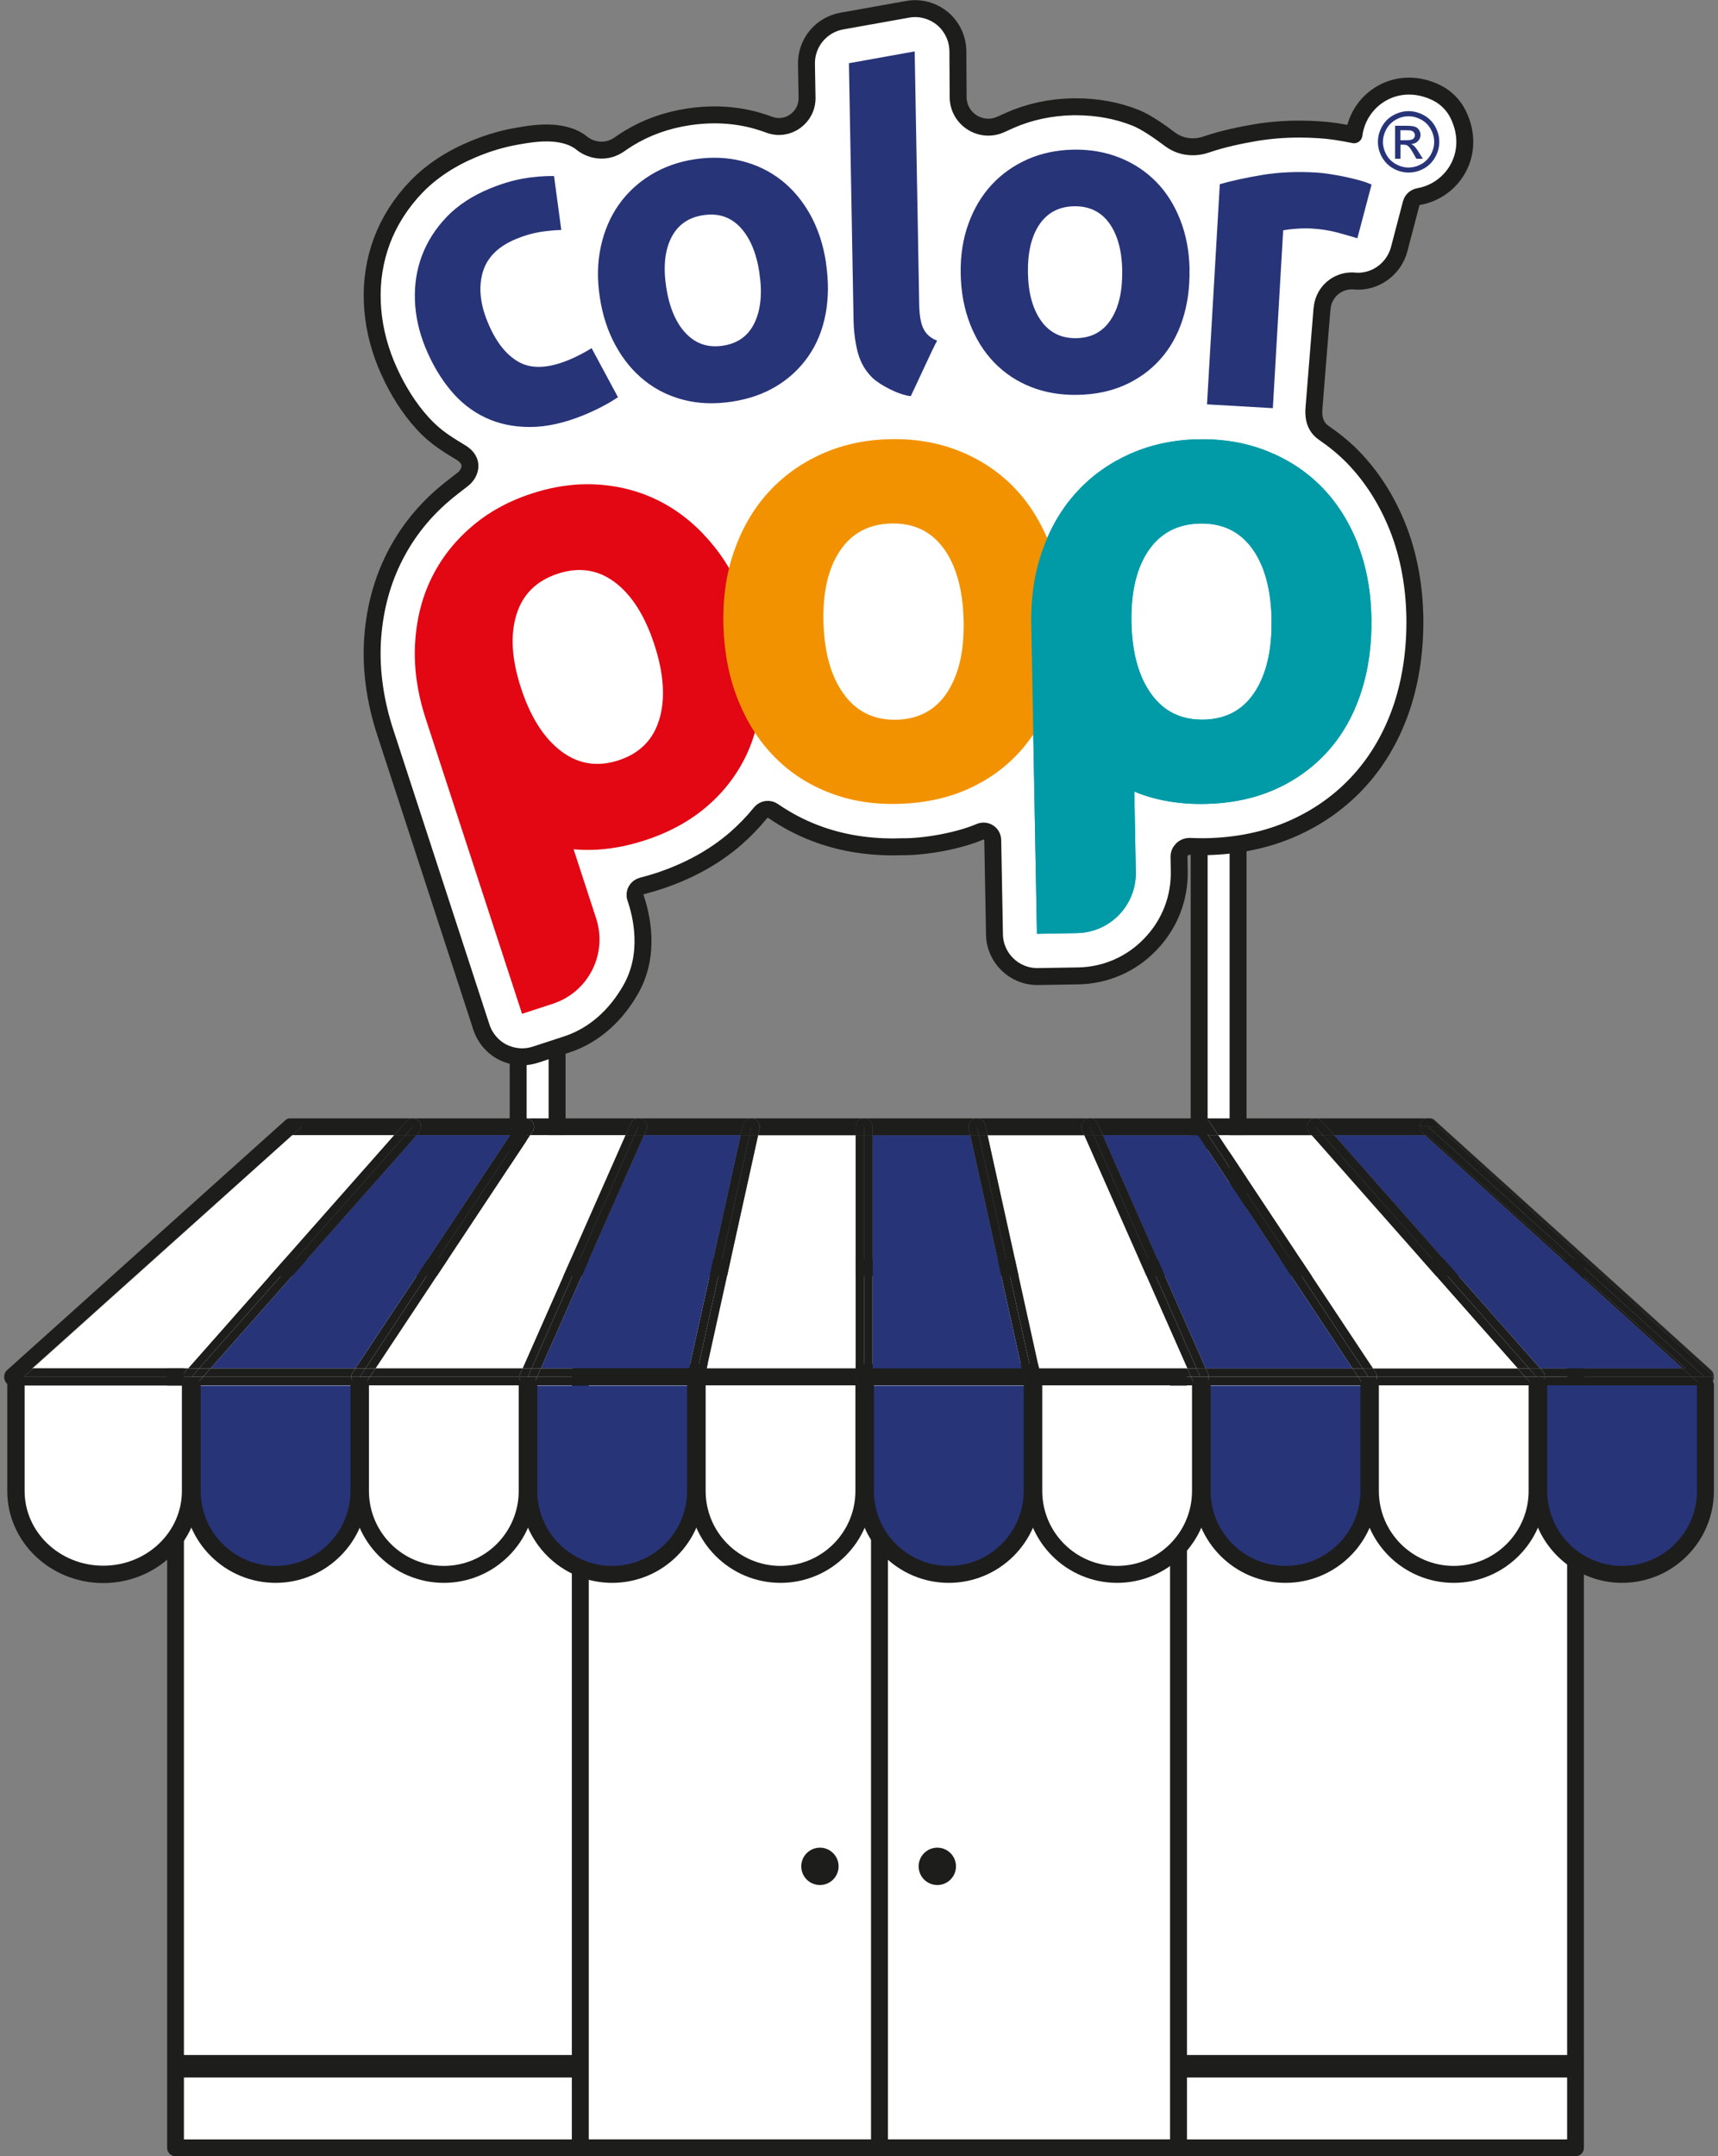 <?xml version="1.0" encoding="UTF-8"?>
<svg xmlns="http://www.w3.org/2000/svg" id="a" viewBox="0 0 207.98 260.93">
  <rect x="0" y="0" width="207.98" height="260.93" fill="#808080" stroke="none"/>
  <defs>
    <style>.b,.c,.d,.e,.f,.g{stroke-linecap:round;stroke-linejoin:round;}.b,.c,.d,.e,.f,.g,.h{stroke:#1d1d1b;}.b,.c,.g{stroke-width:2.05px;}.b,.i,.f{fill:#283478;}.j,.c,.d,.e,.h{fill:#fff;}.d{stroke-width:2.03px;}.k{fill:#f39200;}.l{fill:#e30613;}.m{fill:#37488d;}.e{stroke-width:2.1px;}.f{stroke-width:2.05px;}.n{fill:#009ba7;}.o{fill:#b41080;}.p{fill:#0099b3;}.g{fill:none;}.q{fill:#1d1d1b;}.h{stroke-miterlimit:10;stroke-width:2.72px;}</style>
  </defs>
  <rect class="c" x="145.18" y="99.04" width="4.71" height="101" rx=".59" ry=".59" transform="translate(295.06 299.08) rotate(180)"></rect>
  <rect class="c" x="62.74" y="98.91" width="4.71" height="101" rx=".59" ry=".59" transform="translate(130.18 298.82) rotate(180)"></rect>
  <rect class="d" x="21.25" y="153.4" width="169.48" height="106.5"></rect>
  <rect class="c" x="70.25" y="166.06" width="72.42" height="93.84"></rect>
  <line class="c" x1="106.47" y1="259.9" x2="106.47" y2="180.65"></line>
  <circle class="q" cx="99.26" cy="225.84" r="2.26"></circle>
  <circle class="q" cx="113.47" cy="225.84" r="2.26"></circle>
  <path class="e" d="M1.93,167.67v12.75c0,5.57,4.73,10.09,10.57,10.09s10.57-4.52,10.57-10.09v-12.75"></path>
  <path class="b" d="M23.27,167.67v12.75c0,5.57,4.52,10.09,10.09,10.09s10.09-4.52,10.09-10.09v-12.75"></path>
  <path class="c" d="M43.64,167.67v12.75c0,5.57,4.52,10.09,10.09,10.09s10.09-4.52,10.09-10.09v-12.75"></path>
  <path class="b" d="M64.02,167.67v12.75c0,5.57,4.52,10.09,10.09,10.09s10.09-4.52,10.09-10.09v-12.75"></path>
  <path class="c" d="M84.4,167.67v12.75c0,5.57,4.52,10.09,10.09,10.09s10.09-4.52,10.09-10.09v-12.75"></path>
  <path class="b" d="M104.77,167.67v12.75c0,5.57,4.52,10.09,10.09,10.09s10.09-4.52,10.09-10.09v-12.75"></path>
  <path class="c" d="M125.15,167.67v12.75c0,5.57,4.52,10.09,10.09,10.09s10.09-4.52,10.09-10.09v-12.75"></path>
  <path class="b" d="M145.53,167.67v12.75c0,5.57,4.52,10.09,10.09,10.09s10.09-4.52,10.09-10.09v-12.75"></path>
  <path class="c" d="M165.9,167.67v12.75c0,5.57,4.52,10.09,10.09,10.09s10.09-4.52,10.09-10.09v-12.75"></path>
  <path class="f" d="M186.28,167.63v12.77c0,5.58,4.52,10.11,10.09,10.11s10.09-4.53,10.09-10.11v-12.77"></path>
  <g>
    <path class="q" d="M207.48,166.59c0,.1,0,.22-.04,.34-.12,.42-.44,.7-.82,.7h-.28c.28,0,.56-.12,.76-.34,.18-.2,.28-.44,.28-.7h.1Z"></path>
    <path class="q" d="M207.48,166.59h-.1v-.1l.1,.1Z"></path>
    <path class="q" d="M207.48,166.59l-.1-.1c-.04-.24-.14-.46-.34-.64l-33.44-30.27c-.2-.18-.44-.26-.7-.26h.22c.2,0,.38,.06,.52,.2l33.5,30.27c.22,.2,.34,.48,.34,.8Z"></path>
    <path class="q" d="M207.38,166.49v.1h-1.04l-33.44-30.25h1.2l33.28,30.15Z"></path>
    <path class="q" d="M207.38,166.49l-33.28-30.15h-2.22c0-.24,.08-.48,.26-.68,.2-.24,.48-.34,.76-.34,.26,0,.5,.08,.7,.26l33.44,30.27c.2,.18,.3,.4,.34,.64Z"></path>
    <path class="q" d="M206.34,166.59h1.04c0,.26-.1,.5-.28,.7-.2,.22-.48,.34-.76,.34-.24,0-.48-.1-.68-.26l-.86-.78h1.54Z"></path>
    <path class="q" d="M206.34,166.59h-1.54l-1.12-1.02h.38l-31.23-28.21h-.34l-.28-.26c-.22-.2-.34-.48-.34-.76h1.02l33.44,30.25Z"></path>
    <path class="q" d="M206.34,167.63h-20.35c.24,0,.5-.08,.68-.26,.24-.2,.36-.5,.36-.78h17.77l.86,.78c.2,.16,.44,.26,.68,.26Z"></path>
    <path class="q" d="M204.8,166.59h-17.77c0-.24-.1-.46-.26-.66l-.32-.36h17.23l1.12,1.02Z"></path>
    <polygon class="q" points="204.06 165.58 203.69 165.58 172.5 137.36 172.84 137.36 204.06 165.58"></polygon>
    <polygon class="i" points="203.69 165.58 186.45 165.58 161.52 137.36 172.5 137.36 203.69 165.58"></polygon>
    <path class="q" d="M187.03,166.59c0,.28-.12,.58-.36,.78-.18,.18-.44,.26-.68,.26-.28,0-.56-.12-.76-.34l-.62-.7h2.42Z"></path>
    <path class="q" d="M187.03,166.59h-1.04l-.9-1.02h1.36l.32,.36c.16,.2,.26,.42,.26,.66Z"></path>
    <polygon class="q" points="161.52 137.36 186.45 165.58 185.1 165.58 160.14 137.36 161.52 137.36"></polygon>
    <polygon class="q" points="185.1 165.58 186 166.59 184.62 166.59 183.72 165.58 185.1 165.58"></polygon>
    <path class="q" d="M186,167.63h-20.35c.2,0,.4-.06,.56-.18,.3-.2,.48-.52,.48-.86h17.93l.62,.7c.2,.22,.48,.34,.76,.34Z"></path>
    <polygon class="q" points="185.1 165.58 183.72 165.58 158.78 137.36 160.14 137.36 185.1 165.58"></polygon>
    <path class="q" d="M183.72,165.58l.9,1.02h-17.93c0-.18-.06-.38-.18-.56l-.3-.46h17.51Z"></path>
    <polygon class="j" points="158.78 137.36 183.72 165.58 166.21 165.58 147.48 137.36 158.78 137.36"></polygon>
    <path class="q" d="M159.24,135.33h13.66c-.28,0-.56,.1-.76,.34-.18,.2-.26,.44-.26,.68h-11.26l-.6-.68c-.2-.22-.48-.34-.78-.34Z"></path>
    <path class="q" d="M172.22,137.1l.28,.26h-10.98l-.9-1.02h11.26c0,.28,.12,.56,.34,.76Z"></path>
    <path class="q" d="M166.69,166.59h-1.04l-.68-1.02h1.24l.3,.46c.12,.18,.18,.38,.18,.56Z"></path>
    <path class="q" d="M165.65,166.59h1.04c0,.34-.18,.66-.48,.86-.16,.12-.36,.18-.56,.18-.32,0-.66-.16-.86-.46l-.38-.58h1.24Z"></path>
    <polygon class="q" points="166.21 165.58 164.97 165.58 146.26 137.36 147.48 137.36 166.21 165.58"></polygon>
    <polygon class="q" points="164.97 165.58 165.65 166.59 164.41 166.59 163.73 165.58 164.97 165.58"></polygon>
    <path class="q" d="M165.65,167.63h-20.35c.14,0,.28-.04,.42-.1,.4-.16,.62-.54,.6-.94h18.09l.38,.58c.2,.3,.54,.46,.86,.46Z"></path>
    <polygon class="q" points="146.26 137.36 164.97 165.58 163.73 165.58 145.02 137.36 146.26 137.36"></polygon>
    <path class="q" d="M164.41,166.59h-18.09c0-.14-.02-.26-.08-.4l-.28-.62h17.77l.68,1.02Z"></path>
    <polygon class="i" points="145.02 137.36 163.73 165.58 145.96 165.58 133.5 137.36 145.02 137.36"></polygon>
    <polygon class="q" points="160.62 136.35 161.52 137.36 160.14 137.36 159.24 136.35 160.62 136.35"></polygon>
    <path class="q" d="M160.02,135.67l.6,.68h-2.4c0-.28,.12-.56,.34-.76,.2-.18,.44-.26,.68-.26,.3,0,.58,.12,.78,.34Z"></path>
    <path class="q" d="M159.24,136.35l.9,1.02h-1.36l-.3-.34c-.18-.2-.26-.44-.26-.68h1.02Z"></path>
    <path class="q" d="M145.58,135.33h13.66c-.24,0-.48,.08-.68,.26-.22,.2-.34,.48-.34,.76h-11.4l-.38-.56c-.2-.3-.54-.46-.86-.46Z"></path>
    <path class="q" d="M158.48,137.02l.3,.34h-11.3l-.66-1.02h11.4c0,.24,.08,.48,.26,.68Z"></path>
    <polygon class="q" points="146.82 136.35 147.48 137.36 146.26 137.36 145.58 136.35 146.82 136.35"></polygon>
    <path class="q" d="M146.82,136.35h-2.26c0-.32,.16-.66,.46-.86,.16-.12,.36-.16,.56-.16,.32,0,.66,.16,.86,.46l.38,.56Z"></path>
    <path class="q" d="M146.32,166.59c.02,.4-.2,.78-.6,.94-.14,.06-.28,.1-.42,.1-.4,0-.76-.24-.94-.62l-.18-.42h2.14Z"></path>
    <path class="q" d="M146.32,166.59h-1.02l-.46-1.02h1.12l.28,.62c.06,.14,.08,.26,.08,.4Z"></path>
    <path class="q" d="M146.26,137.36h-1.24l-.3-.46c-.12-.16-.16-.36-.16-.56h1.02l.68,1.02Z"></path>
    <polygon class="q" points="133.5 137.36 145.96 165.58 144.85 165.58 132.39 137.36 133.5 137.36"></polygon>
    <path class="q" d="M132.09,135.33h13.5c-.2,0-.4,.04-.56,.16-.3,.2-.46,.54-.46,.86h-11.52l-.18-.42c-.16-.32-.44-.56-.78-.6Z"></path>
    <polygon class="q" points="144.85 165.58 145.3 166.59 144.19 166.59 143.73 165.58 144.85 165.58"></polygon>
    <path class="q" d="M145.3,167.63h-20.35c.06,0,.14-.02,.22-.02,.48-.12,.8-.54,.8-1.02h18.21l.18,.42c.18,.38,.54,.62,.94,.62Z"></path>
    <path class="q" d="M144.73,136.9l.3,.46h-11.52l-.46-1.02h11.52c0,.2,.04,.4,.16,.56Z"></path>
    <polygon class="q" points="132.39 137.36 144.85 165.58 143.73 165.58 131.25 137.36 132.39 137.36"></polygon>
    <path class="q" d="M144.19,166.59h-18.21c0-.06,0-.14-.02-.22l-.18-.8h17.95l.46,1.02Z"></path>
    <polygon class="j" points="131.25 137.36 143.73 165.58 125.78 165.58 119.55 137.36 131.25 137.36"></polygon>
    <polygon class="q" points="133.05 136.35 133.5 137.36 132.39 137.36 131.93 136.35 133.05 136.35"></polygon>
    <path class="q" d="M132.87,135.93l.18,.42h-2.14c0-.4,.22-.78,.6-.94,.06-.04,.14-.06,.22-.08h.36c.34,.04,.62,.28,.78,.6Z"></path>
    <path class="q" d="M132.39,137.36h-1.14l-.26-.6c-.06-.14-.08-.28-.08-.42h1.02l.46,1.02Z"></path>
    <path class="q" d="M132.09,135.33h-.36c.12-.02,.24-.02,.36,0Z"></path>
    <path class="q" d="M131.73,135.33c-.08,.02-.16,.04-.22,.08-.38,.16-.6,.54-.6,.94h-11.6l-.04-.22c-.1-.48-.52-.8-1-.8h13.46Z"></path>
    <path class="q" d="M130.99,136.77l.26,.6h-11.7l-.24-1.02h11.6c0,.14,.02,.28,.08,.42Z"></path>
    <path class="q" d="M125.96,166.37c.02,.08,.02,.16,.02,.22h-1.02l-.22-1.02h1.04l.18,.8Z"></path>
    <path class="q" d="M124.96,166.59h1.02c0,.48-.32,.9-.8,1.02-.08,0-.16,.02-.22,.02-.48,0-.9-.34-1-.8l-.06-.24h1.06Z"></path>
    <polygon class="q" points="119.55 137.36 125.78 165.58 124.74 165.58 118.49 137.36 119.55 137.36"></polygon>
    <polygon class="q" points="124.74 165.58 124.96 166.59 123.9 166.59 123.68 165.58 124.74 165.58"></polygon>
    <path class="q" d="M124.96,167.63h-20.35c.56,0,1.02-.46,1.02-1.02v-.02h18.27l.06,.24c.1,.46,.52,.8,1,.8Z"></path>
    <polygon class="q" points="118.49 137.36 124.74 165.58 123.68 165.58 117.45 137.36 118.49 137.36"></polygon>
    <polygon class="q" points="123.68 165.58 123.9 166.59 105.63 166.59 105.63 165.58 123.68 165.58"></polygon>
    <polygon class="i" points="117.45 137.36 123.68 165.58 105.63 165.58 105.63 137.36 117.45 137.36"></polygon>
    <polygon class="q" points="119.31 136.35 119.55 137.36 118.49 137.36 118.27 136.35 119.31 136.35"></polygon>
    <path class="q" d="M119.27,136.13l.04,.22h-2.06c0-.48,.32-.9,.8-1,.08-.02,.16-.02,.22-.02,.48,0,.9,.32,1,.8Z"></path>
    <path class="q" d="M118.27,136.35l.22,1.02h-1.04l-.18-.8c-.02-.08-.02-.16-.02-.22h1.02Z"></path>
    <path class="q" d="M118.27,135.33c-.06,0-.14,0-.22,.02-.48,.1-.8,.52-.8,1h-11.62c0-.56-.46-1.02-1.02-1.02h13.66Z"></path>
    <path class="q" d="M117.27,136.57l.18,.8h-11.82v-1.02h11.62c0,.06,0,.14,.02,.22Z"></path>
    <path class="q" d="M105.63,166.59v.02c0,.56-.46,1.02-1.02,1.02s-1.04-.46-1.04-1.02v-.02h2.06Z"></path>
    <rect class="q" x="104.61" y="165.58" width="1.02" height="1.02"></rect>
    <rect class="q" x="104.61" y="137.36" width="1.02" height="28.21"></rect>
    <rect class="q" x="104.61" y="136.35" width="1.02" height="1.02"></rect>
    <path class="q" d="M105.63,136.35h-2.06c0-.56,.46-1.02,1.04-1.02s1.02,.46,1.02,1.02Z"></path>
    <rect class="q" x="103.58" y="165.58" width="1.04" height="1.02"></rect>
    <rect class="q" x="103.58" y="137.36" width="1.04" height="28.21"></rect>
    <rect class="q" x="103.58" y="136.35" width="1.04" height="1.02"></rect>
    <path class="q" d="M90.96,135.33h13.66c-.58,0-1.04,.46-1.04,1.02h-11.6c0-.48-.34-.9-.8-1-.08-.02-.16-.02-.22-.02Z"></path>
    <path class="q" d="M104.61,167.63h-20.35c.46,0,.88-.34,1-.8l.06-.24h18.25v.02c0,.56,.46,1.02,1.04,1.02Z"></path>
    <polygon class="q" points="103.58 165.58 103.58 166.59 85.33 166.59 85.55 165.58 103.58 165.58"></polygon>
    <polygon class="j" points="103.58 137.36 103.58 165.58 85.55 165.58 91.78 137.36 103.58 137.36"></polygon>
    <path class="q" d="M103.58,136.35v1.02h-11.8l.18-.8c.02-.08,.02-.14,.02-.22h11.6Z"></path>
    <path class="q" d="M91.97,136.35c0,.08,0,.14-.02,.22l-.18,.8h-1.04l.22-1.02h1.02Z"></path>
    <path class="q" d="M91.97,136.35h-2.08l.04-.22c.12-.48,.54-.8,1.02-.8,.06,0,.14,0,.22,.02,.46,.1,.8,.52,.8,1Z"></path>
    <polygon class="q" points="91.78 137.36 85.55 165.58 84.49 165.58 90.74 137.36 91.78 137.36"></polygon>
    <polygon class="q" points="90.96 136.35 90.74 137.36 89.66 137.36 89.9 136.35 90.96 136.35"></polygon>
    <path class="q" d="M77.28,135.33h13.68c-.48,0-.9,.32-1.02,.8l-.04,.22h-11.58c0-.4-.24-.78-.62-.94-.14-.06-.28-.08-.42-.08Z"></path>
    <polygon class="q" points="90.74 137.36 84.49 165.58 83.43 165.58 89.66 137.36 90.74 137.36"></polygon>
    <path class="q" d="M89.9,136.35l-.24,1.02h-11.7l.26-.6c.06-.14,.1-.28,.1-.42h11.58Z"></path>
    <polygon class="i" points="89.66 137.36 83.43 165.58 65.48 165.58 77.96 137.36 89.66 137.36"></polygon>
    <polygon class="q" points="85.55 165.58 85.33 166.59 84.27 166.59 84.49 165.58 85.55 165.58"></polygon>
    <path class="q" d="M85.33,166.59l-.06,.24c-.12,.46-.54,.8-1,.8-.08,0-.16-.02-.22-.02-.48-.12-.82-.54-.82-1.02h2.1Z"></path>
    <path class="q" d="M84.49,165.58l-.22,1.02h-1.04c0-.08,0-.14,.02-.22l.18-.8h1.06Z"></path>
    <path class="q" d="M84.27,167.63h-20.37c.4,0,.78-.24,.94-.62l.18-.42h18.21c0,.48,.34,.9,.82,1.02,.06,0,.14,.02,.22,.02Z"></path>
    <path class="q" d="M83.43,165.58l-.18,.8c-.02,.08-.02,.14-.02,.22h-18.21l.46-1.02h17.95Z"></path>
    <path class="q" d="M78.32,136.35h-2.14l.18-.42c.16-.38,.54-.6,.92-.6,.14,0,.28,.02,.42,.08,.38,.16,.62,.54,.62,.94Z"></path>
    <path class="q" d="M77.28,136.35h1.04c0,.14-.04,.28-.1,.42l-.26,.6h-1.14l.46-1.02Z"></path>
    <polygon class="q" points="77.96 137.36 65.48 165.58 64.36 165.58 76.82 137.36 77.96 137.36"></polygon>
    <polygon class="q" points="77.28 136.35 76.82 137.36 75.72 137.36 76.18 136.35 77.28 136.35"></polygon>
    <path class="q" d="M63.64,135.33h13.64c-.38,0-.76,.22-.92,.6l-.18,.42h-11.52c0-.32-.16-.66-.46-.86-.18-.12-.38-.16-.56-.16Z"></path>
    <polygon class="q" points="76.82 137.36 64.36 165.58 63.26 165.58 75.72 137.36 76.82 137.36"></polygon>
    <path class="q" d="M76.18,136.35l-.46,1.02h-11.54l.3-.46c.12-.16,.18-.36,.18-.56h11.52Z"></path>
    <polygon class="j" points="75.72 137.36 63.26 165.58 45.47 165.58 64.18 137.36 75.72 137.36"></polygon>
    <polygon class="q" points="65.48 165.58 65.02 166.59 63.9 166.59 64.36 165.58 65.48 165.58"></polygon>
    <path class="q" d="M65.02,166.59l-.18,.42c-.16,.38-.54,.62-.94,.62-.14,0-.28-.04-.4-.1-.38-.16-.62-.54-.62-.94h2.14Z"></path>
    <path class="q" d="M64.66,136.35h-2.26l.38-.56c.18-.3,.52-.46,.86-.46,.18,0,.38,.04,.56,.16,.3,.2,.46,.54,.46,.86Z"></path>
    <path class="q" d="M63.62,136.35h1.04c0,.2-.06,.4-.18,.56l-.3,.46h-1.24l.68-1.02Z"></path>
    <path class="q" d="M64.36,165.58l-.46,1.02h-1.02c0-.14,.04-.26,.1-.4l.28-.62h1.1Z"></path>
    <polygon class="q" points="64.18 137.36 45.47 165.58 44.24 165.58 62.94 137.36 64.18 137.36"></polygon>
    <path class="q" d="M63.9,167.63h-20.35c.34,0,.66-.16,.86-.46l.38-.58h18.09c0,.4,.24,.78,.62,.94,.12,.06,.26,.1,.4,.1Z"></path>
    <path class="q" d="M49.97,135.33h13.68c-.34,0-.68,.16-.86,.46l-.38,.56h-11.42c0-.28-.12-.56-.34-.76-.2-.18-.44-.26-.68-.26Z"></path>
    <polygon class="q" points="63.62 136.35 62.94 137.36 61.75 137.36 62.4 136.35 63.62 136.35"></polygon>
    <path class="q" d="M63.26,165.58l-.28,.62c-.06,.14-.1,.26-.1,.4h-18.09l.68-1.02h17.79Z"></path>
    <polygon class="q" points="62.94 137.36 44.24 165.58 43.02 165.58 61.75 137.36 62.94 137.36"></polygon>
    <path class="q" d="M62.4,136.35l-.66,1.02h-11.3l.3-.34c.16-.2,.24-.44,.24-.68h11.42Z"></path>
    <polygon class="i" points="61.75 137.36 43.02 165.58 25.49 165.58 50.45 137.36 61.75 137.36"></polygon>
    <path class="q" d="M50.98,136.35h-2.38l.6-.68c.2-.22,.48-.34,.76-.34,.24,0,.48,.08,.68,.26,.22,.2,.34,.48,.34,.76Z"></path>
    <path class="q" d="M49.97,136.35h1.02c0,.24-.08,.48-.24,.68l-.3,.34h-1.38l.9-1.02Z"></path>
    <polygon class="q" points="50.45 137.36 25.49 165.58 24.11 165.58 49.07 137.36 50.45 137.36"></polygon>
    <polygon class="q" points="49.97 136.35 49.07 137.36 47.71 137.36 48.61 136.35 49.97 136.35"></polygon>
    <path class="q" d="M11.65,158.65l-7.73,6.93h.06l-1.1,1.02H22.19c0,.28,.1,.58,.34,.78,.2,.18,.44,.26,.68,.26H1.37c-.38,0-.7-.28-.82-.7s0-.88,.3-1.14l33.72-30.27c.16-.14,.34-.2,.52-.2h14.87c-.28,0-.56,.12-.76,.34l-.6,.68h-12.08l-1.14,1.02-23.74,21.28Z"></path>
    <polygon class="q" points="49.07 137.36 24.11 165.58 22.77 165.58 47.71 137.36 49.07 137.36"></polygon>
    <polygon class="q" points="48.61 136.35 47.71 137.36 35.39 137.36 36.53 136.35 48.61 136.35"></polygon>
    <polygon class="j" points="47.71 137.36 22.77 165.58 4.02 165.58 35.39 137.36 47.71 137.36"></polygon>
    <polygon class="q" points="45.47 165.58 44.79 166.59 43.56 166.59 44.24 165.58 45.47 165.58"></polygon>
    <path class="q" d="M44.79,166.59l-.38,.58c-.2,.3-.52,.46-.86,.46-.2,0-.38-.06-.56-.18-.3-.2-.46-.52-.46-.86h2.26Z"></path>
    <path class="q" d="M44.24,165.58l-.68,1.02h-1.02c0-.2,.06-.38,.18-.56l.3-.46h1.22Z"></path>
    <path class="q" d="M43.56,167.63H23.21c.28,0,.56-.12,.76-.34l.62-.7h17.95c0,.34,.16,.66,.46,.86,.18,.12,.36,.18,.56,.18Z"></path>
    <path class="q" d="M43.02,165.58l-.3,.46c-.12,.18-.18,.36-.18,.56H24.59l.9-1.02h17.53Z"></path>
    <polygon class="j" points="35.39 137.36 4.02 165.58 3.98 165.58 11.65 158.65 35.39 137.36"></polygon>
    <polygon class="q" points="25.49 165.58 24.59 166.59 23.21 166.59 24.11 165.58 25.49 165.58"></polygon>
    <path class="q" d="M24.59,166.59l-.62,.7c-.2,.22-.48,.34-.76,.34-.24,0-.48-.08-.68-.26-.24-.2-.34-.5-.34-.78h2.4Z"></path>
    <path class="q" d="M24.11,165.58l-.9,1.02h-1.02c0-.24,.08-.46,.26-.66l.32-.36h1.34Z"></path>
    <path class="q" d="M22.77,165.58l-.32,.36c-.18,.2-.26,.42-.26,.66H2.89l1.14-1.02H22.77Z"></path>
    <polygon class="j" points="11.65 158.65 3.98 165.58 3.92 165.58 11.65 158.65"></polygon>
    <polygon class="q" points="4.02 165.58 2.89 166.59 3.98 165.58 4.02 165.58"></polygon>
  </g>
  <line class="h" x1="21.25" y1="250.03" x2="70.25" y2="250.03"></line>
  <line class="h" x1="142.68" y1="250.03" x2="191.68" y2="250.03"></line>
  <path class="m" d="M170.52,13.45c.62,0,1.23,.16,1.83,.48,.59,.32,1.06,.78,1.39,1.37,.33,.6,.5,1.22,.5,1.86s-.16,1.25-.49,1.85c-.33,.59-.78,1.05-1.37,1.38-.59,.33-1.21,.49-1.85,.49s-1.26-.16-1.85-.49c-.59-.33-1.05-.79-1.38-1.38-.33-.59-.49-1.21-.49-1.85s.17-1.27,.5-1.86,.8-1.05,1.39-1.37c.59-.32,1.2-.48,1.83-.48Zm0,.62c-.52,0-1.03,.13-1.52,.4-.49,.27-.88,.65-1.16,1.15-.28,.5-.42,1.01-.42,1.55s.14,1.05,.41,1.54c.27,.49,.66,.87,1.15,1.15,.49,.27,1.01,.41,1.54,.41s1.05-.14,1.54-.41,.87-.66,1.15-1.15c.27-.49,.41-1,.41-1.54s-.14-1.06-.42-1.55c-.28-.5-.66-.88-1.16-1.15-.5-.27-1-.4-1.52-.4Zm-1.63,5.15v-4h1.37c.47,0,.81,.04,1.02,.11,.21,.07,.38,.2,.5,.39,.12,.18,.19,.38,.19,.59,0,.29-.1,.55-.31,.76-.21,.22-.49,.34-.83,.36,.14,.06,.25,.13,.34,.21,.16,.16,.36,.42,.59,.79l.49,.78h-.79l-.35-.63c-.28-.5-.5-.8-.67-.93-.12-.09-.29-.14-.52-.14h-.38v1.7h-.64Zm.64-2.25h.78c.37,0,.63-.06,.77-.17,.14-.11,.2-.26,.2-.44,0-.12-.03-.22-.1-.32s-.16-.16-.27-.21c-.12-.05-.33-.07-.65-.07h-.73v1.21Z"></path>
  <path class="o" d="M90.72,74.26c-1.02-3.13-2.43-5.83-4.23-8.09-1.8-2.26-3.86-4.02-6.17-5.28-2.31-1.26-4.83-2-7.56-2.23-2.73-.23-5.53,.13-8.41,1.07-2.83,.92-5.28,2.28-7.34,4.07-2.07,1.79-3.68,3.88-4.83,6.27-1.15,2.39-1.79,5.03-1.94,7.93-.14,2.9,.29,5.91,1.32,9.04l11.64,35.64,3.73-1.22c4.3-1.4,6.64-6.02,5.24-10.32l-2.73-8.37s.09,.01,.13,.01c2.73,.23,5.56-.14,8.49-1.09,2.98-.97,5.5-2.36,7.57-4.15,2.07-1.79,3.66-3.89,4.78-6.29,1.11-2.4,1.7-5.05,1.76-7.95,.06-2.9-.42-5.91-1.44-9.04Zm-10.89,12.73c-.72,2.5-2.37,4.17-4.94,5.01-2.58,.84-4.9,.47-6.98-1.12-2.08-1.58-3.69-4.12-4.83-7.6-1.14-3.48-1.32-6.45-.56-8.91,.76-2.46,2.43-4.1,5.01-4.95,2.57-.84,4.88-.49,6.92,1.05,2.04,1.54,3.63,4.05,4.77,7.54,1.14,3.48,1.34,6.48,.62,8.97Z"></path>
  <path class="k" d="M128.75,74.49c.1,3.29-.28,6.32-1.15,9.08-.87,2.77-2.18,5.14-3.92,7.14-1.74,2-3.86,3.56-6.35,4.7-2.49,1.14-5.3,1.76-8.43,1.86-3.08,.1-5.9-.34-8.45-1.33-2.56-.98-4.77-2.41-6.63-4.29-1.87-1.88-3.35-4.17-4.44-6.87-1.1-2.7-1.69-5.7-1.8-8.99-.1-3.29,.32-6.31,1.27-9.05,.95-2.74,2.31-5.09,4.08-7.07,1.77-1.97,3.9-3.52,6.39-4.67,2.49-1.14,5.22-1.76,8.19-1.85,3.03-.1,5.82,.35,8.37,1.33,2.55,.98,4.76,2.4,6.63,4.25,1.86,1.85,3.34,4.12,4.44,6.8,1.09,2.67,1.69,5.66,1.8,8.95Zm-12.1,.38c-.12-3.66-.94-6.52-2.46-8.57-1.53-2.05-3.64-3.03-6.35-2.95s-4.77,1.2-6.19,3.35c-1.42,2.15-2.07,5.05-1.96,8.71,.12,3.66,.95,6.55,2.51,8.65,1.55,2.1,3.69,3.11,6.39,3.03,2.71-.09,4.76-1.23,6.15-3.42,1.39-2.2,2.03-5.13,1.91-8.79Z"></path>
  <path class="j" d="M160.05,37.39c.06-1.11,.64-2.13,1.55-2.76,.71-.49,1.58-.71,2.45-.62,.12,.01,.22,.02,.31,.02,.87,0,1.73-.21,2.5-.64,1.24-.69,2.15-1.85,2.52-3.22l1.46-5.57c.12-.44,.49-.74,.94-.82,4.18-.75,7.04-5.32,4.72-9.98-.54-1.09-1.45-2-2.54-2.55-4.8-2.39-9.49,.7-10.05,5.06-.04,0-.08-.02-.12-.03-.7-.14-1.4-.26-2.09-.37-.78-.11-1.45-.18-2.02-.21-.79-.05-1.57-.08-2.34-.08-1.89,0-3.69,.15-5.36,.43-1.88,.33-3.92,.74-5.97,1.44-1.48,.51-3.11,.31-4.36-.63-1.33-1-2.96-2.12-4.16-2.6-2.23-.89-4.66-1.34-7.24-1.34h-.4c-2.69,.06-5.22,.6-7.54,1.62l-1.16,.52c-2.42,1.09-5.15-.67-5.16-3.32l-.03-5.6c-.03-1.51-.72-2.95-1.89-3.92-.93-.76-2.11-1.18-3.3-1.18-.31,0-.61,.03-.92,.09l-7.95,1.42c-2.52,.46-4.32,2.66-4.27,5.21l.07,4.07c.04,2.4-2.34,4.1-4.58,3.26-.65-.24-1.32-.45-2.01-.63-1.48-.37-3.02-.56-4.6-.56-1.02,0-2.09,.08-3.15,.24-2.66,.4-5.1,1.27-7.27,2.6-.37,.23-.74,.47-1.09,.72-1.42,1.02-3.28,.92-4.64-.19-.88-.72-2.23-1.08-3.49-1.16-1.49-.1-3.01,.14-4.5,.41-1.6,.29-3.3,.79-5.01,1.5-2.78,1.15-5.13,2.69-6.98,4.61-1.83,1.91-3.22,4.08-4.12,6.44-.89,2.37-1.3,4.89-1.19,7.48,.09,2.52,.66,5.04,1.65,7.48,1.01,2.43,2.27,4.6,3.79,6.44,1.69,2.05,3.02,2.93,5.27,4.28,1.77,1.06,1.09,2.59,.26,3.24-.93,.73-1.58,1.2-2.39,1.9-2.61,2.24-4.66,4.92-6.11,7.94-1.45,3.01-2.27,6.35-2.46,9.92-.17,3.51,.35,7.19,1.57,10.9l11.63,35.65c.43,1.31,1.36,2.4,2.58,3.02,.75,.37,1.54,.56,2.37,.56,.53,0,1.08-.09,1.6-.26l3.73-1.22c3.4-1.1,6.01-3.55,7.79-6.66,2.45-4.28,1.31-8.99,.58-11.11-.21-.62,.16-1.26,.8-1.43,.66-.17,1.31-.36,1.97-.57,3.63-1.19,6.78-2.92,9.36-5.16,1.11-.97,2.11-2.01,3.01-3.12,.38-.46,1.03-.55,1.52-.22,1.55,1.07,3.22,1.97,5.03,2.66,2.92,1.13,6.11,1.69,9.5,1.69,.32,0,.66-.02,.99-.02,2.89,.04,6.98-.72,9.5-1.8,.74-.32,1.55,.19,1.57,1l.21,11.43c.05,2.82,2.37,5.08,5.19,5.08,.03,0,4.95-.08,4.95-.08,3.33-.06,6.43-1.42,8.73-3.82,2.32-2.4,3.56-5.54,3.5-8.87l-.03-1.71c-.01-.73,.6-1.3,1.33-1.27,.46,.02,.92,.03,1.39,.03h.58c3.82-.08,7.34-.81,10.47-2.2,3.16-1.39,5.91-3.37,8.17-5.89,2.24-2.5,3.95-5.51,5.08-8.93,1.08-3.3,1.59-6.93,1.53-10.79-.08-3.89-.76-7.51-2.05-10.78-1.31-3.31-3.15-6.2-5.47-8.58-1.08-1.1-2.28-2.06-3.54-2.93s-1.2-2.32-1.15-2.98c.28-3.59,.97-12,.97-12Z"></path>
  <path class="p" d="M164.36,65.79c-1.06-2.69-2.51-4.97-4.35-6.85-1.84-1.88-4.03-3.32-6.58-4.34-2.54-1.02-5.33-1.5-8.36-1.44-2.98,.05-5.71,.64-8.22,1.74-2.5,1.11-4.65,2.63-6.45,4.58-1.8,1.95-3.19,4.28-4.17,7.01-.99,2.73-1.45,5.74-1.39,9.03l.69,37.48,4.85-.09c4.01-.07,7.2-3.38,7.12-7.39l-.18-9.73s.08,.04,.12,.05c2.54,1.02,5.35,1.5,8.43,1.44,3.13-.06,5.95-.64,8.46-1.75,2.5-1.11,4.64-2.65,6.41-4.62,1.77-1.97,3.11-4.33,4.01-7.08,.91-2.75,1.33-5.77,1.27-9.07-.06-3.29-.62-6.28-1.68-8.97Zm-10.43,9.19c.07,3.66-.61,6.58-2.03,8.76-1.42,2.18-3.49,3.29-6.19,3.34-2.71,.05-4.83-.99-6.35-3.11-1.53-2.12-2.32-5.02-2.39-8.68-.07-3.66,.62-6.56,2.07-8.68,1.45-2.12,3.53-3.21,6.24-3.26,2.71-.05,4.81,.96,6.31,3.03,1.5,2.07,2.28,4.94,2.35,8.6Z"></path>
  <path class="l" d="M90.72,74.26c-1.02-3.13-2.43-5.83-4.23-8.09-1.8-2.26-3.86-4.02-6.17-5.28-2.31-1.26-4.83-2-7.56-2.23-2.73-.23-5.53,.13-8.41,1.07-2.83,.92-5.28,2.28-7.34,4.07-2.07,1.79-3.68,3.88-4.83,6.27-1.15,2.39-1.79,5.03-1.94,7.93-.14,2.9,.29,5.91,1.32,9.04l11.64,35.64,3.73-1.22c4.3-1.4,6.64-6.02,5.24-10.32l-2.73-8.37s.09,.01,.13,.01c2.73,.23,5.56-.14,8.49-1.09,2.98-.97,5.5-2.36,7.57-4.15,2.07-1.79,3.66-3.89,4.78-6.29,1.11-2.4,1.7-5.05,1.76-7.95,.06-2.9-.42-5.91-1.44-9.04Zm-10.89,12.73c-.72,2.5-2.37,4.17-4.94,5.01-2.58,.84-4.9,.47-6.98-1.12-2.08-1.58-3.69-4.12-4.83-7.6-1.14-3.48-1.32-6.45-.56-8.91,.76-2.46,2.43-4.1,5.01-4.95,2.57-.84,4.88-.49,6.92,1.05,2.04,1.54,3.63,4.05,4.77,7.54,1.14,3.48,1.34,6.48,.62,8.97Z"></path>
  <g>
    <path class="i" d="M74.82,48.06c-1.18,.79-2.55,1.51-4.1,2.15-2.38,.98-4.57,1.46-6.58,1.46-2.01,0-3.82-.39-5.43-1.16-1.61-.77-3.01-1.88-4.21-3.34-1.2-1.46-2.2-3.16-3-5.11-.77-1.88-1.2-3.79-1.27-5.7-.07-1.92,.21-3.74,.86-5.45,.65-1.71,1.65-3.27,3-4.68,1.35-1.4,3.09-2.54,5.2-3.41,1.39-.57,2.71-.97,3.97-1.2,1.26-.23,2.53-.33,3.81-.32l.88,6.53c-.8,.02-1.66,.1-2.56,.24-.91,.14-1.87,.42-2.9,.84-2.18,.9-3.53,2.24-4.05,4.04-.52,1.8-.32,3.8,.59,6.01,.96,2.35,2.21,3.96,3.75,4.83,1.54,.88,3.56,.8,6.07-.23,.89-.37,1.82-.84,2.77-1.43l3.19,5.93Z"></path>
    <path class="i" d="M99.99,31.81c.33,2.19,.32,4.24-.04,6.16-.36,1.92-1.04,3.61-2.05,5.08-1.01,1.47-2.29,2.69-3.86,3.65-1.57,.96-3.4,1.6-5.48,1.91s-3.97,.24-5.75-.21c-1.78-.45-3.38-1.23-4.77-2.34-1.4-1.11-2.57-2.52-3.51-4.24-.95-1.72-1.59-3.67-1.92-5.86-.33-2.19-.29-4.24,.13-6.14,.42-1.91,1.14-3.59,2.16-5.04s2.32-2.66,3.89-3.62c1.57-.96,3.35-1.59,5.32-1.89,2.01-.3,3.91-.23,5.7,.22,1.78,.45,3.37,1.22,4.77,2.31,1.39,1.09,2.56,2.48,3.51,4.18,.94,1.7,1.58,3.64,1.91,5.83Zm-8.05,1.22c-.37-2.44-1.15-4.28-2.33-5.53-1.18-1.25-2.67-1.74-4.48-1.46-1.8,.27-3.09,1.18-3.87,2.73-.78,1.55-.98,3.54-.61,5.97,.37,2.44,1.16,4.3,2.36,5.58,1.21,1.28,2.71,1.79,4.51,1.51,1.8-.27,3.08-1.2,3.83-2.78,.75-1.58,.95-3.58,.58-6.02Z"></path>
    <path class="i" d="M110.26,47.94c-1.48-.15-3.77-1.38-4.63-2.21-.85-.82-1.44-1.83-1.77-3.02-.32-1.19-.5-2.54-.53-4.04l-.56-31.02,7.96-1.43,.55,30.7c.01,.71,.08,1.36,.2,1.93,.12,.57,.33,1.05,.64,1.44,.31,.39,.75,.7,1.33,.94-.4,.64-2.58,5.47-3.2,6.72Z"></path>
    <path class="i" d="M144,32.64c.04,2.22-.25,4.25-.86,6.1-.61,1.85-1.51,3.44-2.7,4.76-1.19,1.33-2.63,2.36-4.31,3.11-1.68,.74-3.58,1.14-5.69,1.17-2.07,.04-3.96-.29-5.67-.97-1.71-.68-3.18-1.67-4.42-2.95-1.24-1.28-2.21-2.84-2.92-4.66-.71-1.83-1.09-3.85-1.13-6.06-.04-2.21,.27-4.24,.94-6.07,.66-1.83,1.6-3.41,2.81-4.71,1.21-1.31,2.66-2.33,4.34-3.08,1.68-.74,3.53-1.13,5.53-1.17,2.04-.04,3.91,.29,5.62,.97,1.71,.68,3.18,1.66,4.42,2.92,1.24,1.26,2.21,2.8,2.92,4.61,.71,1.81,1.09,3.82,1.13,6.04Zm-8.14,.15c-.04-2.46-.57-4.39-1.58-5.79-1.01-1.39-2.42-2.07-4.24-2.04-1.82,.03-3.22,.76-4.2,2.19-.97,1.43-1.44,3.38-1.4,5.84,.04,2.46,.58,4.41,1.6,5.84,1.03,1.43,2.45,2.13,4.27,2.09,1.82-.03,3.21-.78,4.17-2.25,.96-1.46,1.41-3.43,1.37-5.89Z"></path>
    <path class="i" d="M164.3,28.83c-.7-.22-1.53-.46-2.48-.71-.95-.25-1.98-.41-3.09-.47-.5-.03-1.1-.02-1.8,.03-.7,.05-1.23,.12-1.59,.2l-1.25,21.51-7.97-.46,1.55-26.64c1.45-.42,3.17-.79,5.14-1.12,1.97-.33,4.15-.43,6.54-.29,.43,.02,.94,.08,1.55,.17,.6,.09,1.2,.2,1.81,.32,.6,.13,1.2,.27,1.8,.43,.6,.16,1.11,.34,1.53,.54l-1.72,6.5Z"></path>
  </g>
  <path class="k" d="M128.75,74.49c.1,3.29-.28,6.32-1.15,9.08-.87,2.77-2.18,5.14-3.92,7.14-1.74,2-3.86,3.56-6.35,4.7-2.49,1.14-5.3,1.76-8.43,1.86-3.08,.1-5.9-.34-8.45-1.33-2.56-.98-4.77-2.41-6.63-4.29-1.87-1.88-3.35-4.17-4.44-6.87-1.1-2.7-1.69-5.7-1.8-8.99-.1-3.29,.32-6.31,1.27-9.05,.95-2.74,2.31-5.09,4.08-7.07,1.77-1.97,3.9-3.52,6.39-4.67,2.49-1.14,5.22-1.76,8.19-1.85,3.03-.1,5.82,.35,8.37,1.33,2.55,.98,4.76,2.4,6.63,4.25,1.86,1.85,3.34,4.12,4.44,6.8,1.09,2.67,1.69,5.66,1.8,8.95Zm-12.1,.38c-.12-3.66-.94-6.52-2.46-8.57-1.53-2.05-3.64-3.03-6.35-2.95s-4.77,1.2-6.19,3.35c-1.42,2.15-2.07,5.05-1.96,8.71,.12,3.66,.95,6.55,2.51,8.65,1.55,2.1,3.69,3.11,6.39,3.03,2.71-.09,4.76-1.23,6.15-3.42,1.39-2.2,2.03-5.13,1.91-8.79Z"></path>
  <path class="n" d="M164.36,65.79c-1.06-2.69-2.51-4.97-4.35-6.85-1.84-1.88-4.03-3.32-6.58-4.34-2.54-1.02-5.33-1.5-8.36-1.44-2.98,.05-5.71,.64-8.22,1.74-2.5,1.11-4.65,2.63-6.45,4.58-1.8,1.95-3.19,4.28-4.17,7.01-.99,2.73-1.45,5.74-1.39,9.03l.69,37.48,4.85-.09c4.01-.07,7.2-3.38,7.12-7.39l-.18-9.73s.08,.04,.12,.05c2.54,1.02,5.35,1.5,8.43,1.44,3.13-.06,5.95-.64,8.46-1.75,2.5-1.11,4.64-2.65,6.41-4.62,1.77-1.97,3.11-4.33,4.01-7.08,.91-2.75,1.33-5.77,1.27-9.07-.06-3.29-.62-6.28-1.68-8.97Zm-10.43,9.19c.07,3.66-.61,6.58-2.03,8.76-1.42,2.18-3.49,3.29-6.19,3.34-2.71,.05-4.83-.99-6.35-3.11-1.53-2.12-2.32-5.02-2.39-8.68-.07-3.66,.62-6.56,2.07-8.68,1.45-2.12,3.53-3.21,6.24-3.26,2.71-.05,4.81,.96,6.31,3.03,1.5,2.07,2.28,4.94,2.35,8.6Z"></path>
  <path class="i" d="M170.52,13.45c.62,0,1.23,.16,1.83,.48,.59,.32,1.06,.78,1.39,1.37,.33,.6,.5,1.22,.5,1.86s-.16,1.25-.49,1.85c-.33,.59-.78,1.05-1.37,1.38-.59,.33-1.21,.49-1.85,.49s-1.26-.16-1.85-.49c-.59-.33-1.05-.79-1.38-1.38-.33-.59-.49-1.21-.49-1.85s.17-1.27,.5-1.86,.8-1.05,1.39-1.37c.59-.32,1.2-.48,1.83-.48Zm0,.62c-.52,0-1.03,.13-1.52,.4-.49,.27-.88,.65-1.16,1.15-.28,.5-.42,1.01-.42,1.55s.14,1.05,.41,1.54c.27,.49,.66,.87,1.15,1.15,.49,.27,1.01,.41,1.54,.41s1.05-.14,1.54-.41,.87-.66,1.15-1.15c.27-.49,.41-1,.41-1.54s-.14-1.06-.42-1.55c-.28-.5-.66-.88-1.16-1.15-.5-.27-1-.4-1.52-.4Zm-1.63,5.15v-4h1.37c.47,0,.81,.04,1.02,.11,.21,.07,.38,.2,.5,.39,.12,.18,.19,.38,.19,.59,0,.29-.1,.55-.31,.76-.21,.22-.49,.34-.83,.36,.14,.06,.25,.13,.34,.21,.16,.16,.36,.42,.59,.79l.49,.78h-.79l-.35-.63c-.28-.5-.5-.8-.67-.93-.12-.09-.29-.14-.52-.14h-.38v1.7h-.64Zm.64-2.25h.78c.37,0,.63-.06,.77-.17,.14-.11,.2-.26,.2-.44,0-.12-.03-.22-.1-.32s-.16-.16-.27-.21c-.12-.05-.33-.07-.65-.07h-.73v1.21Z"></path>
  <path class="g" d="M160.05,37.39c.06-1.11,.64-2.13,1.55-2.76,.71-.49,1.58-.71,2.45-.62,.12,.01,.22,.02,.31,.02,.87,0,1.73-.21,2.5-.64,1.24-.69,2.15-1.85,2.52-3.22l1.46-5.57c.12-.44,.49-.74,.94-.82,4.18-.75,7.04-5.32,4.72-9.98-.54-1.09-1.45-2-2.54-2.55-4.8-2.39-9.49,.7-10.05,5.06-.04,0-.08-.02-.12-.03-.7-.14-1.4-.26-2.09-.37-.78-.11-1.45-.18-2.02-.21-.79-.05-1.57-.08-2.34-.08-1.89,0-3.69,.15-5.36,.43-1.88,.33-3.92,.74-5.97,1.44-1.48,.51-3.11,.31-4.36-.63-1.33-1-2.96-2.12-4.16-2.6-2.23-.89-4.66-1.34-7.24-1.34h-.4c-2.69,.06-5.22,.6-7.54,1.62l-1.16,.52c-2.42,1.09-5.15-.67-5.16-3.32l-.03-5.6c-.03-1.51-.72-2.95-1.89-3.92-.93-.76-2.11-1.18-3.3-1.18-.31,0-.61,.03-.92,.09l-7.95,1.42c-2.52,.46-4.32,2.66-4.27,5.21l.07,4.07c.04,2.4-2.34,4.1-4.58,3.26-.65-.24-1.32-.45-2.01-.63-1.48-.37-3.02-.56-4.6-.56-1.02,0-2.09,.08-3.15,.24-2.66,.4-5.1,1.27-7.27,2.6-.37,.23-.74,.47-1.09,.72-1.42,1.02-3.28,.92-4.64-.19-.88-.72-2.23-1.08-3.49-1.16-1.49-.1-3.01,.14-4.5,.41-1.6,.29-3.3,.79-5.01,1.5-2.78,1.15-5.13,2.69-6.98,4.61-1.83,1.91-3.22,4.08-4.12,6.44-.89,2.37-1.3,4.89-1.19,7.48,.09,2.52,.66,5.04,1.65,7.48,1.01,2.43,2.27,4.6,3.79,6.44,1.69,2.05,3.02,2.93,5.27,4.28,1.77,1.06,1.09,2.59,.26,3.24-.93,.73-1.58,1.2-2.39,1.9-2.61,2.24-4.66,4.92-6.11,7.94-1.45,3.01-2.27,6.35-2.46,9.92-.17,3.51,.35,7.19,1.57,10.9l11.63,35.65c.43,1.31,1.36,2.4,2.58,3.02,.75,.37,1.54,.56,2.37,.56,.53,0,1.08-.09,1.6-.26l3.73-1.22c3.4-1.1,6.01-3.55,7.79-6.66,2.45-4.28,1.31-8.99,.58-11.11-.21-.62,.16-1.26,.8-1.43,.66-.17,1.31-.36,1.97-.57,3.63-1.19,6.78-2.92,9.36-5.16,1.11-.97,2.11-2.01,3.01-3.12,.38-.46,1.03-.55,1.52-.22,1.55,1.07,3.22,1.97,5.03,2.66,2.92,1.13,6.11,1.69,9.5,1.69,.32,0,.66-.02,.99-.02,2.89,.04,6.98-.72,9.5-1.8,.74-.32,1.55,.19,1.57,1l.21,11.43c.05,2.82,2.37,5.08,5.19,5.08,.03,0,4.95-.08,4.95-.08,3.33-.06,6.43-1.42,8.73-3.82,2.32-2.4,3.56-5.54,3.5-8.87l-.03-1.71c-.01-.73,.6-1.3,1.33-1.27,.46,.02,.92,.03,1.39,.03h.58c3.82-.08,7.34-.81,10.47-2.2,3.16-1.39,5.91-3.37,8.17-5.89,2.24-2.5,3.95-5.51,5.08-8.93,1.08-3.3,1.59-6.93,1.53-10.79-.08-3.89-.76-7.51-2.05-10.78-1.31-3.31-3.15-6.2-5.47-8.58-1.08-1.1-2.28-2.06-3.54-2.93s-1.2-2.32-1.15-2.98c.28-3.59,.97-12,.97-12Z"></path>
</svg>
